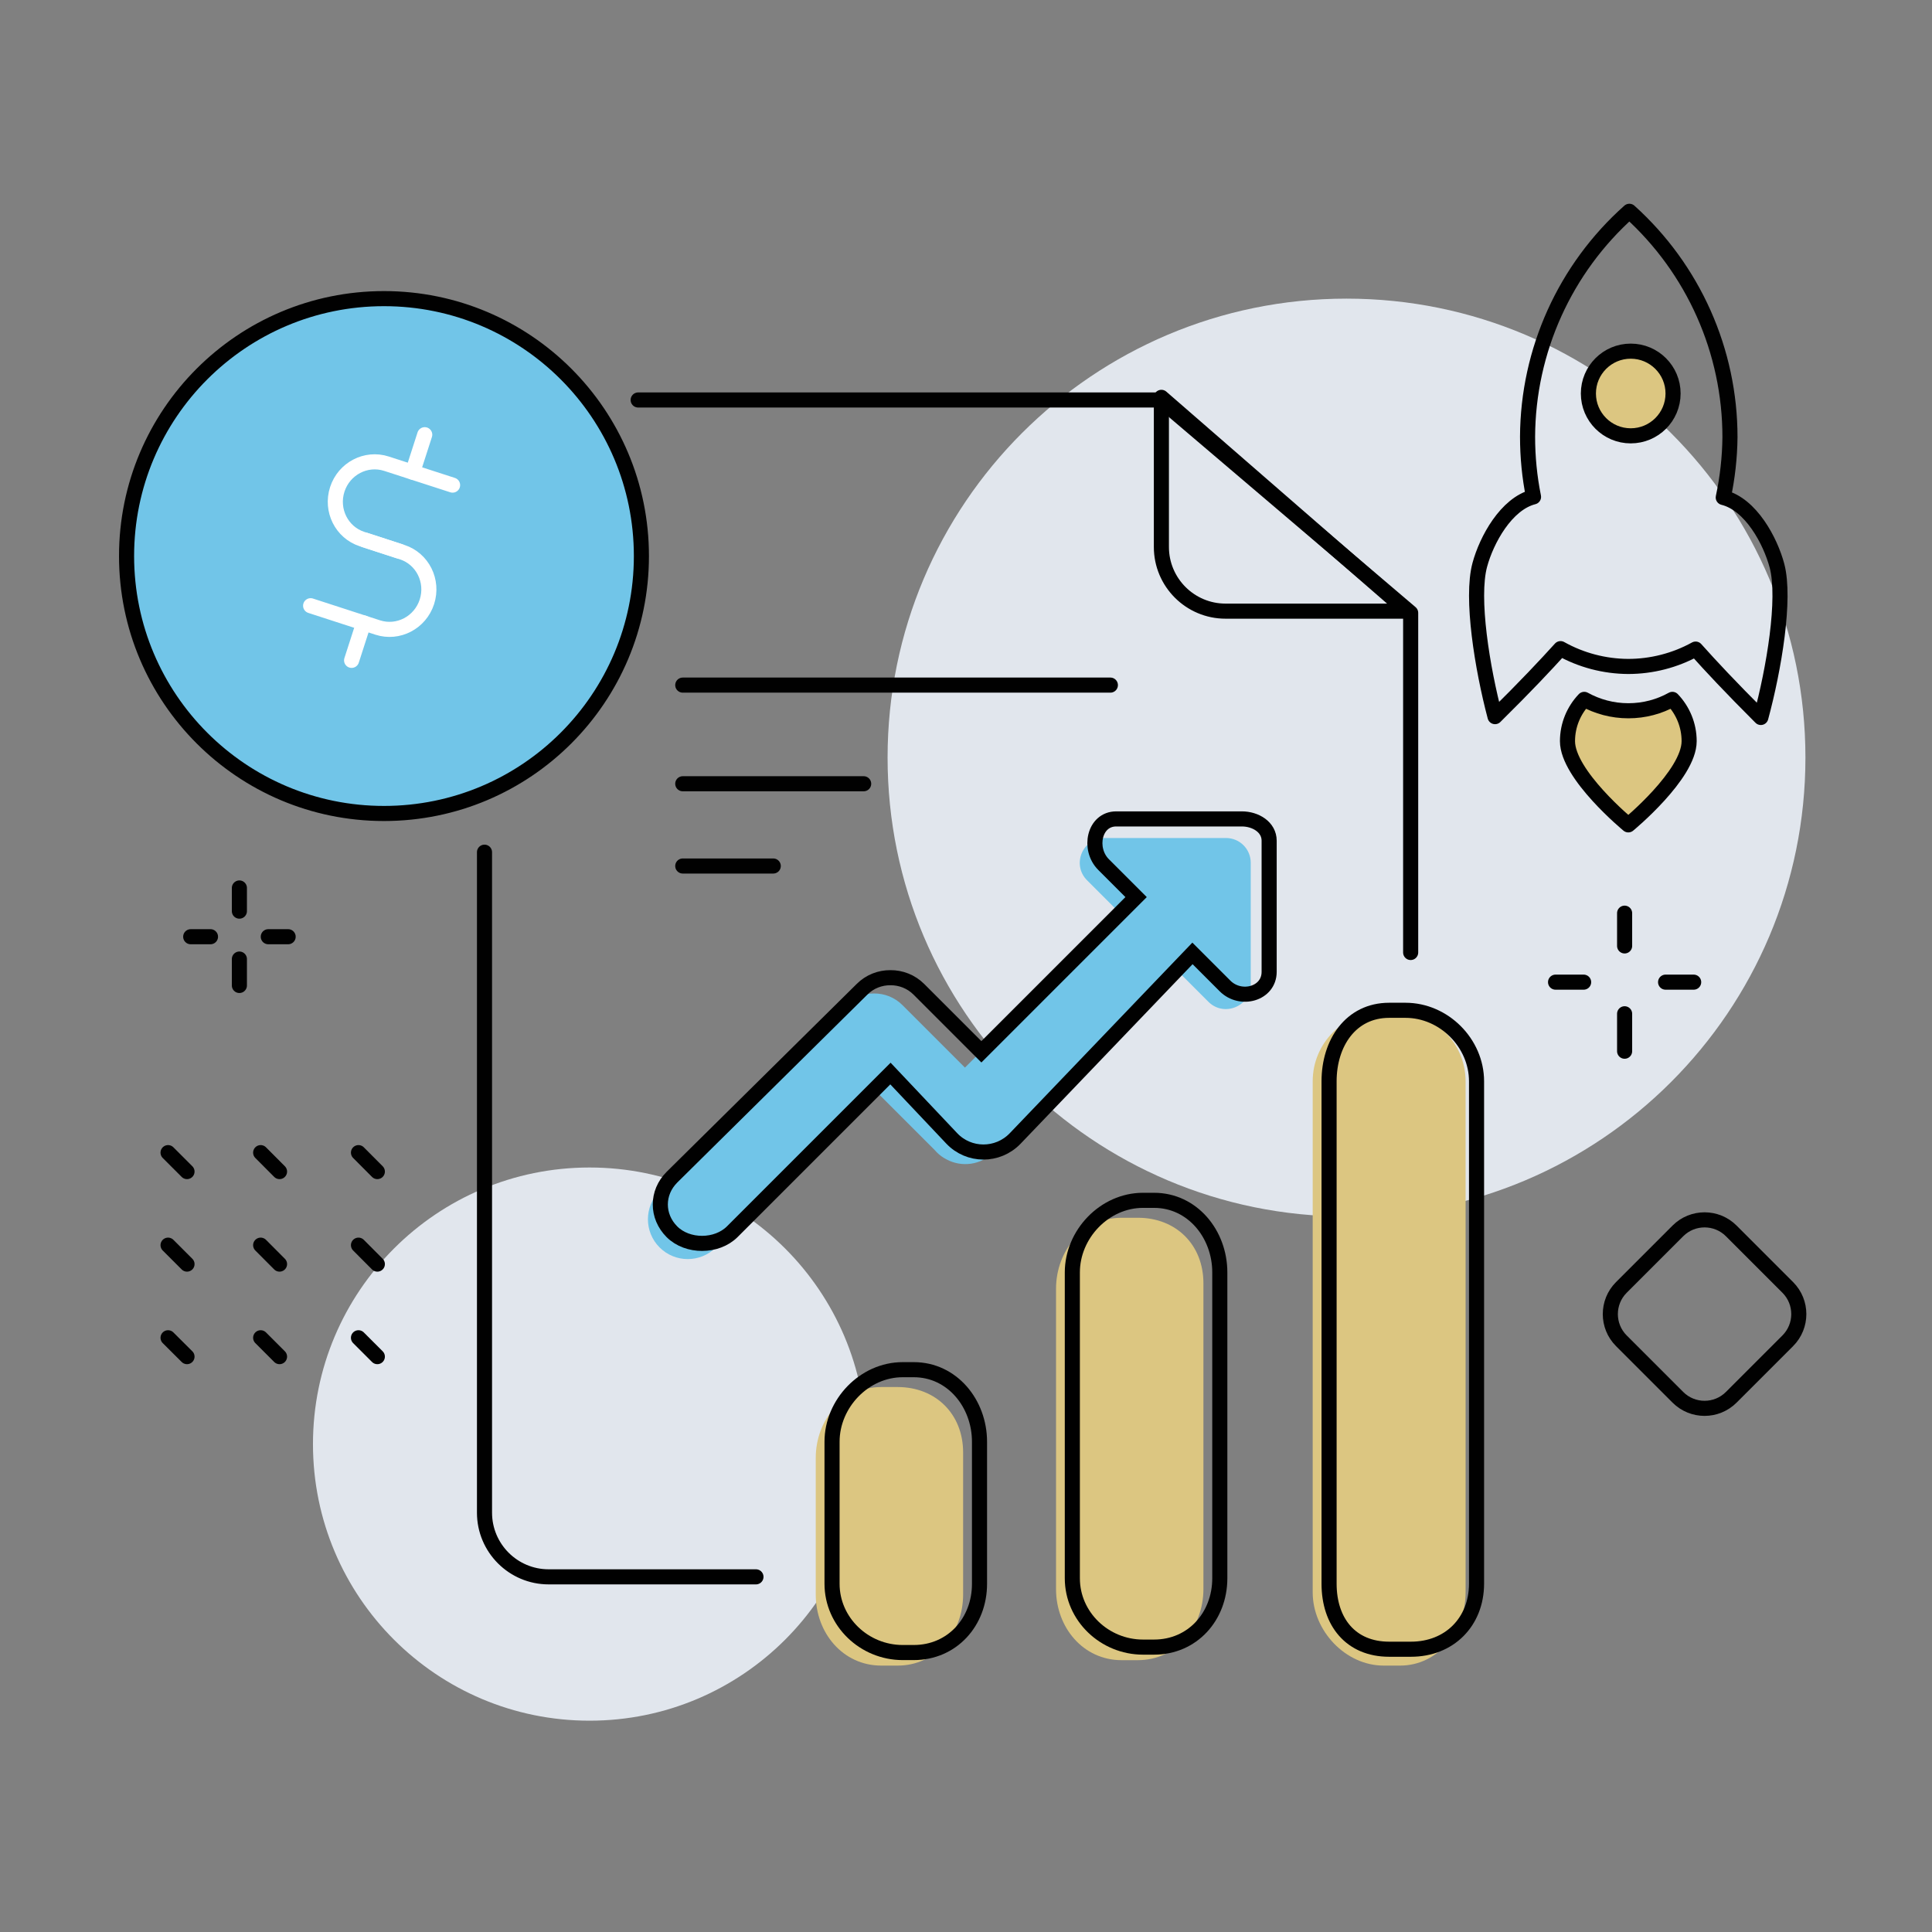 <svg fill="none" height="256" viewBox="0 0 256 256" width="256" xmlns="http://www.w3.org/2000/svg"><rect x="0" y="0" width="256" height="256" fill="#808080" stroke="none"/><path d="m178.419 161.19c33.585 0 60.81-27.225 60.81-60.81 0-33.584-27.225-60.81-60.81-60.81-33.584 0-60.81 27.226-60.81 60.81 0 33.585 27.226 60.81 60.81 60.81z" fill="#e1e6ed"/><path d="m78.12 228c20.241 0 36.65-16.409 36.65-36.65s-16.409-36.65-36.65-36.65c-20.241 0-36.65 16.409-36.65 36.65s16.409 36.65 36.65 36.65z" fill="#e1e6ed"/><path d="m24.779 179.761-2.51-2.5" stroke="#010101" stroke-linecap="round" stroke-miterlimit="10" stroke-width="2"/><path d="m24.779 167.5-2.51-2.51" stroke="#010101" stroke-linecap="round" stroke-miterlimit="10" stroke-width="2"/><path d="m24.779 155.24-2.51-2.51" stroke="#010101" stroke-linecap="round" stroke-miterlimit="10" stroke-width="2"/><path d="m37.039 179.761-2.5-2.5" stroke="#010101" stroke-linecap="round" stroke-miterlimit="10" stroke-width="2"/><path d="m37.039 167.5-2.5-2.51" stroke="#010101" stroke-linecap="round" stroke-miterlimit="10" stroke-width="2"/><path d="m37.039 155.24-2.5-2.51" stroke="#010101" stroke-linecap="round" stroke-miterlimit="10" stroke-width="2"/><path d="m50 179.761-2.5-2.5" stroke="#010101" stroke-linecap="round" stroke-miterlimit="10" stroke-width="2"/><path d="m50 167.5-2.5-2.51" stroke="#010101" stroke-linecap="round" stroke-miterlimit="10" stroke-width="2"/><path d="m50 155.24-2.5-2.51" stroke="#010101" stroke-linecap="round" stroke-miterlimit="10" stroke-width="2"/><path d="m84.56 53h69.21l33.15 28.21v45" stroke="#010101" stroke-linecap="round" stroke-linejoin="round" stroke-miterlimit="10" stroke-width="2"/><path d="m100.169 208.94h-17.11-10.36c-4.69 0-8.5-3.81-8.5-8.5v-87.52" stroke="#010101" stroke-linecap="round" stroke-linejoin="round" stroke-miterlimit="10" stroke-width="2"/><path d="m153.89 52.65v19.83c0 4.69 3.81 8.5 8.5 8.5h24.08z" stroke="#010101" stroke-linecap="round" stroke-linejoin="round" stroke-miterlimit="10" stroke-width="2"/><path d="m150.78 219.98h-2.17c-5.08 0-8.68-4.33-8.68-9.41v-39.8c0-5.08 3.61-9.41 8.68-9.41h2.17c5.08 0 8.68 3.61 8.68 8.68v40.52c0 5.09-3.6 9.42-8.68 9.42z" fill="#dcc681"/><path d="m152.92 218.25h-1.47c-5.08 0-9.36-4.05-9.36-9.12v-40.53c0-5.08 4.28-9.55 9.36-9.55h1.47c5.08 0 8.71 4.47 8.71 9.55v40.52c0 5.08-3.63 9.13-8.71 9.13z" stroke="#010101" stroke-linecap="round" stroke-miterlimit="10" stroke-width="2"/><path d="m118.94 220.7h-2.17c-5.08 0-8.68-4.33-8.68-9.41v-18.09c0-5.08 3.61-9.41 8.68-9.41h2.17c5.08 0 8.68 3.61 8.68 8.68v18.81c0 5.09-3.6 9.42-8.68 9.42z" fill="#dcc681"/><path d="m121.08 218.97h-1.47c-5.08 0-9.36-4.05-9.36-9.12v-18.81c0-5.08 4.28-9.55 9.36-9.55h1.47c5.08 0 8.71 4.47 8.71 9.55v18.81c.01 5.07-3.63 9.12-8.71 9.12z" stroke="#010101" stroke-linecap="round" stroke-miterlimit="10" stroke-width="2"/><path d="m185.519 220.7h-2.17c-5.08 0-9.41-4.63-9.41-9.7v-67.72c0-5.08 4.12-9.19 9.19-9.19h1.88c5.08 0 9.19 4.12 9.19 9.19v67.72c0 5.08-3.6 9.7-8.68 9.7z" fill="#dcc681"/><path d="m186.959 218.53h-2.89c-5.08 0-7.96-3.61-7.96-8.68v-66.57c0-5.08 2.88-9.41 7.96-9.41h2.17c5.08 0 9.41 4.33 9.41 9.41v66.57c-.01 5.07-3.61 8.68-8.69 8.68z" stroke="#010101" stroke-linecap="round" stroke-miterlimit="10" stroke-width="2"/><path d="m222.329 185.15-7.49-7.49c-1.95-1.95-1.95-5.12 0-7.07l7.49-7.49c1.95-1.95 5.12-1.95 7.07 0l7.49 7.49c1.95 1.95 1.95 5.12 0 7.07l-7.49 7.49c-1.95 1.95-5.12 1.95-7.07 0z" stroke="#010101" stroke-linecap="round" stroke-miterlimit="10" stroke-width="2"/><path d="m162.449 111.04h-16.08c-2.93 0-4.4 3.54-2.32 5.61l4.31 4.31-20.5 20.5-8.28-8.28c-1.04-1.04-2.4-1.55-3.77-1.54-1.36-.01-2.73.5-3.77 1.54l-24.64 24.65c-2.06 2.06-2.06 5.4 0 7.46s5.4 2.06 7.46 0l20.95-20.95 8.01 8.01c.09.11.19.22.29.32.39.39.83.71 1.3.95 2 1.08 4.54.77 6.23-.92.21-.21.38-.43.55-.65l23.62-23.62 4.31 4.31c2.07 2.07 5.61.6 5.61-2.32v-16.08c.01-1.83-1.46-3.3-3.28-3.3z" fill="#71c5e8"/><g stroke-miterlimit="10" stroke-width="2"><path d="m126.109 150.84-8.12-8.59-20.95 20.95c-2.06 2.06-5.93 2.08-8 .02-2.06-2.06-2.06-5.18 0-7.24l25.18-24.89c1.04-1.04 2.4-1.55 3.77-1.54 1.36-.01 2.73.5 3.77 1.54l8.28 8.28 20.5-20.5-4.31-4.31c-2.07-2.07-1.25-6.05 1.68-6.05h16.64c1.82 0 3.62 1.08 3.62 2.89v17.37c0 2.93-3.78 3.95-5.85 1.87l-4.31-4.31-23.5 24.53c-2.31 2.4-6.13 2.38-8.4-.02z" stroke="#010101" stroke-linecap="round"/><path d="m50.88 107.79c18.838 0 34.11-15.271 34.11-34.11s-15.271-34.11-34.11-34.11c-18.838 0-34.11 15.272-34.11 34.11s15.272 34.11 34.11 34.11z" fill="#71c5e8" stroke="#010101"/><path d="m52.92 73.04-4.95-1.61c-2.7-.88-4.17-3.82-3.28-6.58s3.81-4.28 6.51-3.41l8.77 2.84" stroke="#fff" stroke-linecap="round"/><path d="m48.339 71.551 4.95 1.61c2.7.88 4.17 3.82 3.28 6.58s-3.81 4.28-6.51 3.41l-8.9-2.89" stroke="#fff" stroke-linecap="round"/><path d="m55.479 60.081c.44-1.37.8-2.48.8-2.48s-.36 1.11-.8 2.48zm0 0c-.44 1.37-.8 2.48-.8 2.48s.35-1.11.8-2.48z" stroke="#fff" stroke-linecap="round" stroke-linejoin="round"/><path d="m47.389 85.021c.44-1.37.8-2.48.8-2.48s-.35 1.11-.8 2.48zm0 0c-.44 1.37-.8 2.48-.8 2.48s.36-1.11.8-2.48z" stroke="#fff" stroke-linecap="round" stroke-linejoin="round"/><path d="m215.9 27.998c-8.53 7.59-13.44 18.45-13.49 29.87 0 2.68.26 5.35.79 7.97-3.63.92-6.23 5.71-7.12 9.01-1.19 4.39.32 13.68 2.02 20.11 4.13-4.08 6.63-6.75 8.68-9.01 2.73 1.53 5.81 2.34 8.95 2.36 3.13 0 6.21-.79 8.95-2.3 2.03 2.27 4.53 4.95 8.64 9.06 1.74-6.42 3.3-15.7 2.14-20.1-.88-3.32-3.47-8.14-7.12-9.05.56-2.62.86-5.29.89-7.97.01-11.42-4.84-22.31-13.33-29.95z" stroke="#010101" stroke-linecap="round" stroke-linejoin="round"/><path d="m215.77 94.18c-2.12 0-4.11-.55-5.85-1.51-1.37 1.44-2.22 3.39-2.22 5.54 0 4.45 8.06 11.09 8.06 11.09s8.06-6.63 8.06-11.09c0-2.15-.85-4.1-2.22-5.54-1.72.96-3.71 1.51-5.83 1.51z" fill="#dcc681" stroke="#010101" stroke-linecap="round" stroke-linejoin="round"/><path d="m216.08 57.75c3.098 0 5.61-2.512 5.61-5.61s-2.512-5.61-5.61-5.61c-3.099 0-5.61 2.512-5.61 5.61s2.511 5.61 5.61 5.61z" fill="#dcc681" stroke="#010101" stroke-linecap="round" stroke-linejoin="round"/><path d="m215.27 125.34v-4.34" stroke="#010101" stroke-linecap="round"/><path d="m206.119 130.14h3.72" stroke="#010101" stroke-linecap="round"/><path d="m220.699 130.14h3.72" stroke="#010101" stroke-linecap="round"/><path d="m215.27 139.29v-4.96" stroke="#010101" stroke-linecap="round"/><path d="m31.72 120.73v-3.07" stroke="#010101" stroke-linecap="round"/><path d="m25.27 124.12h2.62" stroke="#010101" stroke-linecap="round"/><path d="m35.55 124.12h2.63" stroke="#010101" stroke-linecap="round"/><path d="m31.72 130.58v-3.5" stroke="#010101" stroke-linecap="round"/><path d="m90.47 90.78h56.66" stroke="#010101" stroke-linecap="round"/><path d="m90.47 103.851h23.97" stroke="#010101" stroke-linecap="round"/><path d="m90.47 114.75h11.99" stroke="#010101" stroke-linecap="round"/></g></svg>